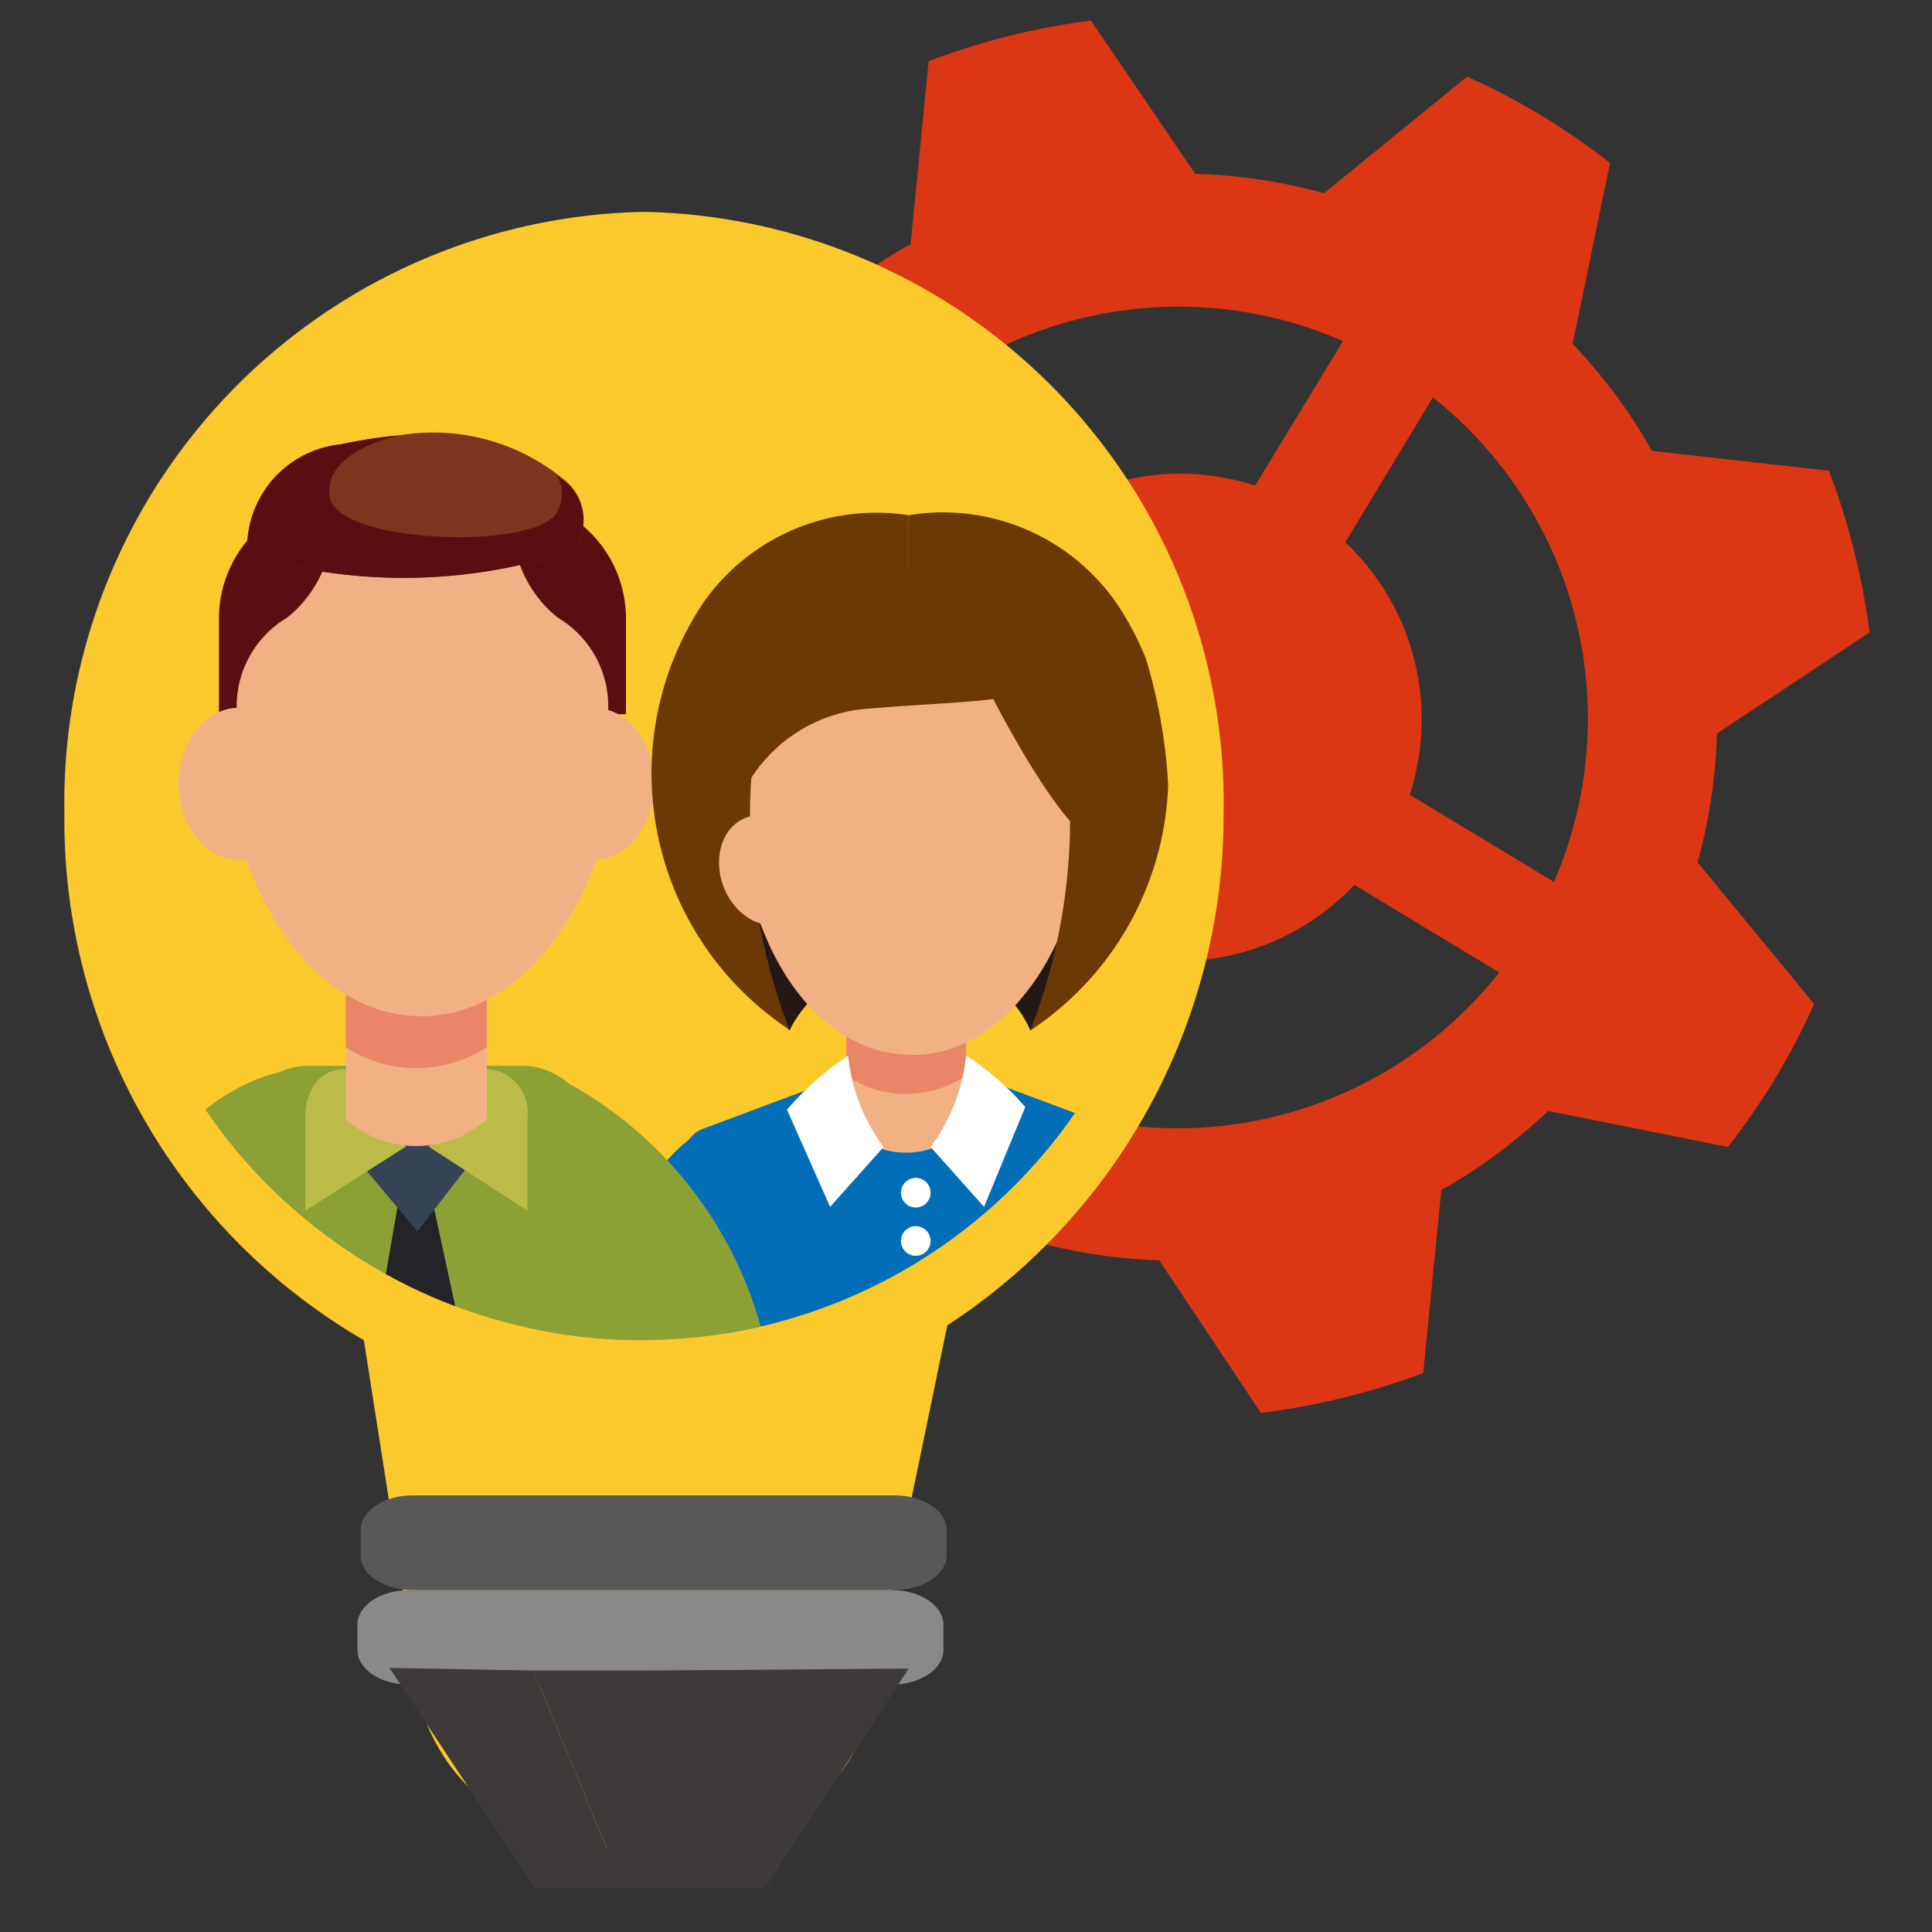 <svg xmlns="http://www.w3.org/2000/svg" xmlns:xlink="http://www.w3.org/1999/xlink" viewBox="0 0 30 30"><rect x="0" y="0" width="30" height="30" fill="#333333" stroke="none"/><defs><clipPath id="clip-path"><circle cx="9.96" cy="12.62" r="8.19" fill="none"/></clipPath></defs><title>ico</title><g style="isolation:isolate"><g id="圖層_1" data-name="圖層 1"><path d="M11.62,19.73a10.67,10.67,0,0,0,2.22,1.33L16,19.26a8.32,8.32,0,0,0,2,.31l1.58,2.37a11.14,11.14,0,0,0,2.52-.62l.28-2.84a8.47,8.47,0,0,0,1.66-1.23l2.79.56a11.12,11.12,0,0,0,.74-1.07,11.34,11.34,0,0,0,.6-1.15l-1.81-2.2a8.37,8.37,0,0,0,.3-2l2.37-1.57a11,11,0,0,0-.63-2.51L25.65,7a8.28,8.28,0,0,0-1.23-1.66L25,2.53a11.15,11.15,0,0,0-1.07-.74,11,11,0,0,0-1.15-.6L20.56,3a8.41,8.41,0,0,0-2-.3L16.94.32a11,11,0,0,0-2.52.63l-.28,2.84A8.43,8.43,0,0,0,12.49,5L9.7,4.45A10.76,10.76,0,0,0,8.36,6.67l1.81,2.2a8.34,8.34,0,0,0-.3,2L7.49,12.49A11,11,0,0,0,8.12,15l2.83.28a8.48,8.48,0,0,0,1.23,1.66ZM15.76,17l1.35-2.26a3.78,3.78,0,0,0,3.92-1l2.25,1.36A6.37,6.37,0,0,1,15.76,17Zm8.38-3.3-2.25-1.36a3.78,3.78,0,0,0-1-3.92l1.36-2.25A6.37,6.37,0,0,1,24.14,13.67Zm-3.3-8.38L19.49,7.54a3.79,3.79,0,0,0-3.92,1L13.32,7.16A6.37,6.37,0,0,1,20.84,5.29Zm-8.38,3.3,2.25,1.36a3.78,3.78,0,0,0,1,3.92l-1.35,2.26A6.37,6.37,0,0,1,12.46,8.58Z" fill="#dc3714"/><path d="M10.12,28.74c-2.4,0-3.78-1.31-3.79-3.59l-.68-4.34A9.34,9.34,0,0,1,1,12.63a9.18,9.18,0,0,1,9-9.34,9.18,9.18,0,0,1,9,9.34,9.45,9.45,0,0,1-4.29,7.95l-.95,4.59C13.69,27.5,12.45,28.74,10.12,28.74Z" fill="#fcc92c"/><path d="M14.65,25.62c0,.3-.37.54-.81.54H6.36c-.45,0-.81-.24-.81-.54v-.39c0-.3.36-.54.81-.54h7.48c.45,0,.81.24.81.54Z" fill="#898989"/><path d="M14.7,24.15c0,.3-.37.54-.81.54H6.41c-.45,0-.81-.24-.81-.54v-.39c0-.3.36-.54.81-.54h7.48c.45,0,.81.24.81.54Z" fill="#595757"/><polygon points="6.05 25.9 8.31 29.32 9.68 29.32 8.28 25.94 6.05 25.9" fill="#3e3a39"/><polygon points="11.88 29.32 14.11 25.91 10.09 25.94 8.28 25.94 9.68 29.32 10.09 29.32 11.88 29.32" fill="#3e3a39"/><g clip-path="url(#clip-path)"><ellipse cx="10.79" cy="13.46" rx="13.16" ry="10.16" fill="#fcc92c" opacity="0.39" style="mix-blend-mode:multiply"/><path d="M12.26,16a1.82,1.82,0,0,1,1.88-1s-1.78-2.76-2.44-2.75S11.89,15.71,12.26,16Z" fill="#231815"/><path d="M16,16a1.7,1.7,0,0,0-1.81-1s1.78-2.76,2.44-2.75S16.32,15.71,16,16Z" fill="#231815"/><path d="M11.41,21.38l5.67-1.22.55-2.06a.43.43,0,0,0-.25-.56l-1.9-.71L15,16.39l-.87,1.29-.91-1.29-.41.43-1.9.71a.43.43,0,0,0-.25.56Z" fill="#036eb8"/><path d="M13.26,16.76s0,.1,0,.14a.93.93,0,0,0,1.86,0s0-.1,0-.15Z" fill="#fff"/><circle cx="14.22" cy="18.52" r="0.23" fill="#fff"/><circle cx="14.22" cy="19.27" r="0.23" fill="#fff"/><path d="M15,15.08v2a.79.79,0,0,1-.55.76,1.26,1.26,0,0,1-.76,0,.79.79,0,0,1-.55-.76v-2Z" fill="#f2b185"/><path d="M15,15.18V16.7a1.65,1.65,0,0,1-1.86,0V15.18Z" fill="#ea8668"/><path d="M16.91,12.24s0,.08,0,.12,0,.09,0,.14c-.09,2.16-1.28,3.88-2.73,3.88s-2.49-1.5-2.7-3.47h0q0-.2,0-.41s0-.09,0-.14,0-.08,0-.12a6,6,0,0,1,.19-1.5l.13-.51h0a13.77,13.77,0,0,1,4.72,0l.19,0A8.9,8.9,0,0,1,16.91,12.24Z" fill="#f2b185"/><path d="M11.48,12.43A2.36,2.36,0,0,1,13.54,11c1.61-.14,3-.06,3.11-.82.05-.55-1.5-1.88-4.39-1.13-.45.12-.55,1-.81,1.49l-.06.15C11.26,11,11.23,12.26,11.48,12.43Z" fill="#6a3906"/><path d="M15,10s1.3,2.84,2.15,3.21a3.87,3.87,0,0,0-.6-3.18Z" fill="#6a3906"/><path d="M13.17,16.39a4.9,4.9,0,0,0-.95.84l.67,1.51.83-.93A2.84,2.84,0,0,1,13.17,16.39Z" fill="#fff"/><path d="M15,16.39a4.21,4.21,0,0,1,.92.8l-.64,1.55-.83-.93A2.84,2.84,0,0,0,15,16.39Z" fill="#fff"/><path d="M11.63,19.58l-.77-2a2.42,2.42,0,0,0-1.09,2Z" fill="#036eb8"/><path d="M16.7,20.18l.77-2.59a2.42,2.42,0,0,1,1.09,2Z" fill="#e94d28"/><path d="M9.84,21.13V19.55c0-1.63-.77-3-1.72-3H4.78c-.95,0-1.72,1.32-1.72,3v1.58Z" fill="#8ca135"/><polygon points="7.3 21.35 6.7 18.58 6.2 18.58 5.72 21.35 7.3 21.35" fill="#222427"/><polygon points="7.32 18.04 6.48 19.12 5.6 18.07 6.07 17.56 6.85 17.56 7.32 18.04" fill="#364355"/><path d="M5.37,16.6h0c-.42,0-.63.34-.63.75V18.8l1.57-1S5.37,17.29,5.37,16.6Z" fill="#bbbc47"/><path d="M7.55,16.6h0a.67.67,0,0,1,.64.75V18.8l-1.54-1S7.55,17.29,7.55,16.6Z" fill="#bbbc47"/><path d="M7.56,14.53v2.85a1.65,1.65,0,0,1-2.19,0V14.53Z" fill="#f2b185"/><path d="M7.56,14.63v1.63a2,2,0,0,1-2.19,0V14.63Z" fill="#ea8668"/><path d="M9.59,11.32c0,2.47-1.37,4.46-3.05,4.46-1.52,0-2.78-1.62-3-3.74h0a6.52,6.52,0,0,1,0-.72A6.3,6.3,0,0,1,3.69,9.7l0-.12H9.35A6.28,6.28,0,0,1,9.59,11.32Z" fill="#f2b185"/><path d="M3.72,9.59A2.71,2.71,0,0,1,6.47,7.42,2.94,2.94,0,0,1,9.35,9.59,21.34,21.34,0,0,1,3.72,9.59Z" fill="#f2b185"/><path d="M5.12,7.73a1.88,1.88,0,0,1-.66,1.86,1.6,1.6,0,0,0-.78,1.5H3.4l0-1.5A1.88,1.88,0,0,1,5.12,7.73Z" fill="#5c0d11"/><path d="M8,7.73a1.88,1.88,0,0,0,.66,1.86,1.6,1.6,0,0,1,.78,1.5h.28l0-1.5A1.88,1.88,0,0,0,8,7.73Z" fill="#5c0d11"/><path d="M8.91,8.54a8.29,8.29,0,0,1-5.07.07A1.62,1.62,0,0,1,5.29,6.9a7.54,7.54,0,0,1,.91-.14h0a3.19,3.19,0,0,1,2.46.61l.06.05A.79.79,0,0,1,8.91,8.54Z" fill="#7e341f"/><path d="M8.91,8.54a8.29,8.29,0,0,1-5.07.07A1.62,1.62,0,0,1,5.29,6.9a7.54,7.54,0,0,1,.91-.14S5,7,5.12,7.72s3.14.83,3.52.25a.57.57,0,0,0,0-.6l.06.05A.79.79,0,0,1,8.91,8.54Z" fill="#5c0d11"/><path d="M4.5,16.62s-1.76.15-2.67,2.61l2.49,3.52Z" fill="#8ca135"/><path d="M8.43,16.62a6.23,6.23,0,0,1,3.44,4.2l-3.27.38Z" fill="#8ca135"/><ellipse cx="3.71" cy="12.17" rx="0.94" ry="1.18" fill="#f2b185"/><ellipse cx="9.22" cy="12.17" rx="0.94" ry="1.18" fill="#f2b185"/><path d="M13.38,13.7l.2,0Z" fill="#231815"/><path d="M12.26,9.41a9.11,9.11,0,0,0,0,6.58,4.77,4.77,0,0,1-1.34-6.63A3.28,3.28,0,0,1,14.11,8v1.1S12.65,9,12.26,9.41Z" fill="#6a3906"/><ellipse cx="11.89" cy="13.51" rx="0.7" ry="0.87" transform="translate(-3.91 4.89) rotate(-20.02)" fill="#f2b185"/><path d="M16,9.41A9.11,9.11,0,0,1,16,16a4.77,4.77,0,0,0,1.34-6.63A3.28,3.28,0,0,0,14.11,8v1.1S15.56,9,16,9.41Z" fill="#6a3906"/></g></g></g></svg>